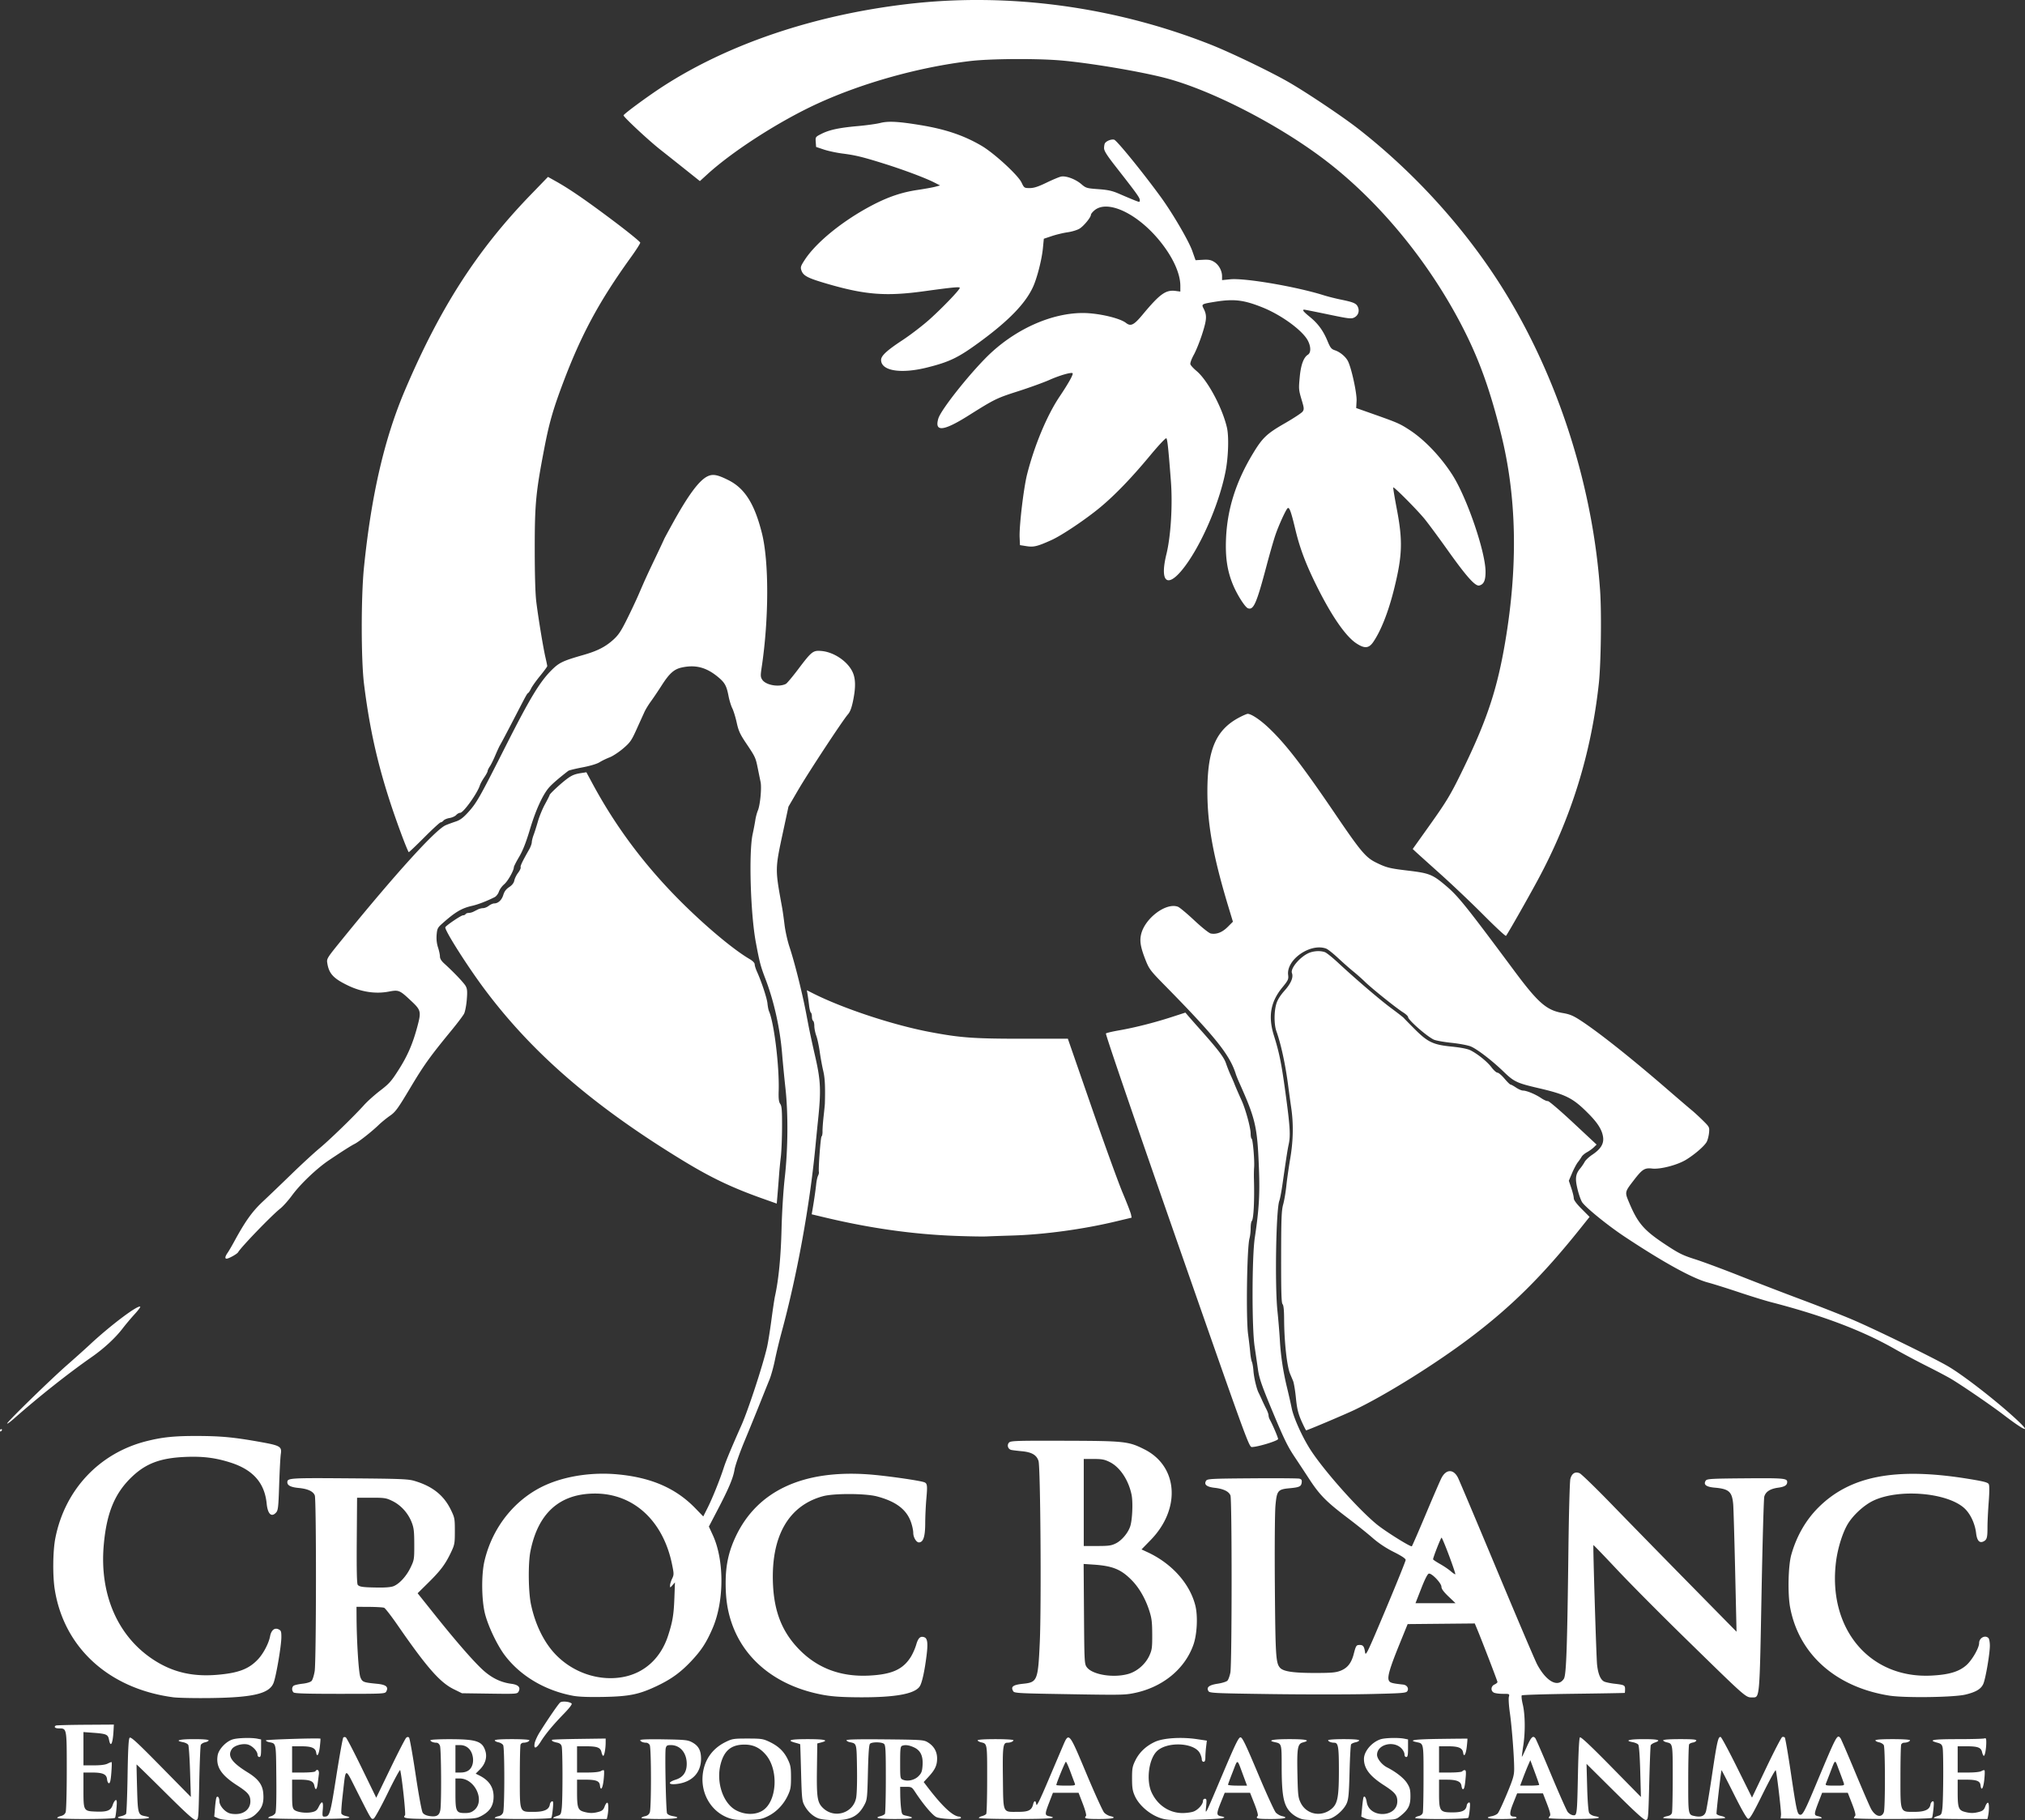 <?xml version="1.0" encoding="UTF-8" standalone="no"?>
<svg width="1698.469" height="1526.718" xmlns="http://www.w3.org/2000/svg">
  <rect width="100%" height="100%" fill="#333333" stroke="none"/>
  <path d="M138.4 1503.315c-13.05-12.96-23.782-23.45-23.85-23.312-.066.14.124 9.076.423 19.86.597 21.522.843 22.393 6.627 23.478 7.153 1.342 2.886 2.415-9.6 2.415-12.37 0-16.59-1.053-10.011-2.497 1.643-.361 3.33-1.185 3.75-1.83.418-.645.986-14.988 1.261-31.873.37-22.742.826-31.026 1.756-31.956 1.007-1.007 6.204 3.776 26.29 24.2l25.033 25.456-.65-21c-.357-11.55-1.037-21.735-1.512-22.633-.475-.899-2.45-1.932-4.39-2.296-7.38-1.384-3.24-2.57 8.973-2.57 7.87 0 12.5.379 12.5 1.024 0 .564-1.321 1.29-2.936 1.612-1.615.323-3.251 1.325-3.637 2.225-.385.901-.976 15.363-1.314 32.138-.61 30.386-.621 30.501-2.799 30.811-1.697.242-7.484-4.95-25.914-23.252zm44.704 21.889l-3.395-1.474.64-7.574c.352-4.165.899-7.992 1.215-8.503 1.02-1.652 2.436.141 2.436 3.085 0 3.476 3.851 8.3 7.996 10.017 1.77.733 4.997 1.037 7.738.728 6.123-.69 10.266-4.936 10.266-10.52 0-5.196-1.924-7.5-11.346-13.586-13.205-8.529-17.691-15.492-16.097-24.983.889-5.29 7.256-11.938 12.946-13.517 4.375-1.215 15.433-1.484 20.372-.496l3.125.625v7.375c0 5.889-.302 7.375-1.5 7.375-.825 0-1.5-.865-1.5-1.923 0-3.17-4.763-7.942-8.657-8.672-4.544-.853-10.84 1.039-12.807 3.847-4.062 5.8-.375 11.27 13.253 19.665 8.623 5.312 12.32 10.166 12.981 17.045.686 7.138-.45 11.605-3.975 15.618-5.23 5.958-9.308 7.426-20.505 7.381-6.343-.025-10.986-.558-13.186-1.513zm428.1-.29c-14.202-5.047-23.207-19.657-21.878-35.502 1.065-12.711 7.843-22.646 19.28-28.262 5.546-2.723 6.631-2.894 18.394-2.894 11.375 0 13 .234 18.046 2.601 7.669 3.597 12.39 8.04 15.635 14.717 2.418 4.973 2.765 6.867 2.78 15.182.016 8.205-.343 10.274-2.632 15.175-3.544 7.59-9.5 13.838-16.539 17.35-5.145 2.568-7.015 2.924-16.79 3.202-8.806.25-12.056-.062-16.295-1.568zm28.323-6.174c12.171-7.523 13.776-34.092 2.832-46.878-5.068-5.92-10.502-8.514-17.859-8.523-11.09-.013-17.139 4.946-20.094 16.474-3.896 15.197 2.112 32.956 13.087 38.684 7.373 3.848 16.046 3.943 22.034.243zm47.11 6.551c-4.739-1.69-9.125-5.736-11.96-11.035-1.95-3.645-2.196-6.085-2.764-27.5-.343-12.925-.688-23.595-.768-23.711-.08-.117-1.945-.696-4.145-1.289-7.594-2.045-4.251-3 10.5-3 14.237 0 18.208.983 11.25 2.784l-3.25.842-.29 21.437c-.324 24.038.32 28.14 5.143 32.756 9.432 9.027 24.947 4.412 27.673-8.23.658-3.051.972-13.055.786-24.98-.337-21.501-.151-20.825-6.062-22.068-1.513-.319-2.75-1.049-2.75-1.623 0-.71 10.317-.943 32.25-.73 30.422.294 32.448.429 35.747 2.366 5.225 3.07 8.003 7.805 8.003 13.644 0 5.786-1.715 9.453-7.207 15.411l-4.038 4.38 2.862 3.756c12.905 16.928 21.873 25.255 27.199 25.255.651 0 1.184.45 1.184 1 0 1.738-16.744 1.216-20.664-.645-3.266-1.55-10.87-10.562-17.806-21.105-2.654-4.035-3.042-4.25-7.663-4.25H755l.088 6.75c.048 3.713.385 9 .75 11.748.652 4.92.728 5.011 4.912 5.892 7.955 1.674 4.279 2.61-10.25 2.61-13.656 0-17.983-.909-11.76-2.47 1.507-.379 3.075-1.215 3.485-1.86.41-.643.751-13.827.76-29.297.013-24.224-.2-28.307-1.538-29.417-1.968-1.633-10.12-1.683-11.73-.073-.851.85-1.376 8.045-1.744 23.917-.494 21.226-.678 22.984-2.835 27.076-5.145 9.758-11.558 13.09-25.138 13.058-5.473-.013-11.137-.605-13.363-1.399zm83.702-35.413c2.529-2.528 3.097-3.998 3.454-8.94.578-7.99-1.68-12.772-7.217-15.287-4.243-1.927-7.302-2.321-9.994-1.288-1.334.512-1.582 2.713-1.582 14.032 0 12.973.076 13.458 2.25 14.381 3.976 1.689 9.79.401 13.09-2.898zm205.395 35.79c-9.633-2.27-20-10.609-23.865-19.198-1.928-4.283-2.349-6.91-2.358-14.714-.01-8.377.318-10.169 2.769-15.16 3.348-6.818 9.029-12.176 16.57-15.629 6.948-3.18 22.047-4.143 34.93-2.227l8.47 1.26-.617 5.128c-.338 2.82-.62 6.816-.624 8.878-.01 2.663-.444 3.75-1.509 3.75-.845 0-1.5-.894-1.5-2.05 0-1.127-.707-3.416-1.571-5.087-4.804-9.29-28.615-10.058-36.64-1.183-6.393 7.068-8.382 24.068-3.958 33.82 4.903 10.81 14.79 17.473 25.951 17.49 3.455.01 7.767-.61 9.582-1.369 3.772-1.576 7.636-6.006 7.636-8.756 0-1.057.706-1.865 1.63-1.865 1.395 0 1.542.894 1.025 6.25-.753 7.803-1.547 9.362 14.36-28.199 10.194-24.069 12.871-29.55 14.428-29.55 1.561 0 4.261 5.585 14.689 30.386 7.027 16.712 13.753 31.427 14.948 32.698 1.194 1.271 3.465 2.596 5.046 2.943 6.297 1.383 2.276 2.472-9.126 2.472-11.438 0-13.147-.392-11.098-2.55.543-.572-.55-4.626-2.75-10.197l-3.652-9.248h-21.275l-3.118 7.75c-3.928 9.765-3.94 11.133-.107 11.9 6.425 1.285 2.313 2.061-14.25 2.69-21.357.81-29.18.711-34.016-.428zm67.335-35.662c-5.783-15.556-4.656-15.095-9.13-3.734-2.162 5.491-3.933 10.322-3.935 10.734 0 .413 3.585.75 7.97.75h7.976zm48.695 35.754c-5.017-1.51-9.756-5.135-12.215-9.34-3.412-5.837-4.533-14.423-4.541-34.791-.01-19.117-.01-19.107-5.767-20.339-6.817-1.458-1.586-2.534 12.318-2.534 14.16 0 18.14.984 11.224 2.776-4.46 1.156-5.035 4.61-4.545 27.285.361 16.732.623 19.02 2.652 23.213 4.83 9.975 17.355 12.44 26.048 5.125 4.983-4.193 6.062-9.917 6.062-32.146 0-19.973-.558-23.253-3.953-23.253-2.582 0-5.047-1.03-5.047-2.107 0-.491 5.85-.893 13-.893 8.211 0 13 .378 13 1.025 0 .564-1.36 1.297-3.02 1.63-1.662.332-3.35 1.108-3.75 1.724-.402.617-.979 11.021-1.283 23.121-.456 18.135-.872 22.75-2.365 26.266-2.22 5.226-9.106 11.475-14.389 13.058-4.416 1.323-19.254 1.437-23.429.18zm53.369-.501l-3.368-1.505.72-7.749c.397-4.262.931-8.094 1.187-8.515.915-1.505 2.075.284 2.694 4.153 2.192 13.71 25.634 13.032 25.634-.741 0-5.143-2.027-7.563-11.405-13.613-11.812-7.62-16.633-14.031-16.568-22.033.051-6.275 6.515-13.899 13.872-16.362 3.68-1.232 14.936-1.52 19.976-.513l3.125.625v7.375c0 5.889-.302 7.375-1.5 7.375-.91 0-1.5-.93-1.5-2.363 0-1.3-1.175-3.54-2.612-4.976-6.763-6.763-20.388-3.097-20.388 5.485 0 3.234 4.04 8.314 8.37 10.525 7.574 3.869 14.113 9.022 16.774 13.218 2.404 3.79 2.856 5.556 2.856 11.159 0 7.575-1.787 11.081-8.34 16.36-3.719 2.995-4.188 3.1-15 3.346-8.23.188-12.044-.141-14.527-1.251zm209.42-22.087l-23.852-23.67.528 19.466c.314 11.553.99 20.327 1.662 21.584.67 1.253 2.558 2.385 4.621 2.772 8.32 1.561 2.046 2.432-17.512 2.432-11.55 0-21-.36-21-.8 0-.44.463-1.263 1.029-1.829.704-.704-.057-3.836-2.42-9.95l-3.45-8.92H1272.5l-3.319 8.314c-3.496 8.761-3.292 11.185.941 11.185 1.033 0 1.878.45 1.878 1 0 .611-4.667 1-12 1-11.6 0-15.571-1.107-8.637-2.408 1.85-.347 4.062-1.41 4.918-2.361.856-.952 4.293-8.313 7.637-16.357 5.268-12.669 6.083-15.48 6.09-21 .01-9.918-1.938-35.262-3.612-46.964-.833-5.825-1.214-11.788-.847-13.25.664-2.646.637-2.66-5.006-2.66-3.121 0-6.545-.466-7.609-1.035-2.802-1.5-2.476-5.397.566-6.783 1.375-.626 2.5-1.572 2.5-2.102 0-.863-13.513-35.963-17.457-45.345l-1.583-3.766-28.15.266-28.15.265-6.905 17c-8.16 20.089-10.325 27.567-8.803 30.41.99 1.851 2.604 2.3 11.946 3.327 3.185.35 4.968 3.166 3.49 5.513-.996 1.58-4.14 1.818-32.495 2.45-17.266.385-54.295.385-82.285 0-46.935-.645-50.978-.836-51.995-2.45-1.998-3.17.452-5.151 7.726-6.25 3.643-.55 7.299-1.683 8.124-2.517.825-.835 1.959-3.934 2.519-6.887 1.333-7.03 1.39-144.988.06-148.483-1.278-3.362-5.908-5.606-13.271-6.433-6.723-.755-9.152-2.767-7.157-5.93 1.013-1.607 4.15-1.773 38.494-2.028 20.566-.154 38.433-.025 39.705.284 1.801.44 2.244 1.142 2 3.178-.405 3.38-1.878 4.09-10.049 4.848-10.012.928-10.814 1.902-11.968 14.528-.542 5.921-.76 35.33-.507 67.94.456 58.41.83 64.264 4.351 68.155 2.792 3.085 11.04 4.324 28.86 4.335 14.127.01 17.805-.3 21.767-1.83 5.87-2.264 9.17-6.4 11.139-13.96 1.882-7.227 2.195-7.7 5.094-7.7 2.852 0 3.755 1.267 4.465 6.27.488 3.44 2.004.277 17.285-36.062 9.212-21.908 16.75-40.588 16.75-41.511 0-1.125-3.3-3.335-10.01-6.702-6.543-3.283-12.69-7.37-17.75-11.803-4.257-3.73-13.59-11.21-20.74-16.622-17.941-13.582-23.569-19.263-32.261-32.57-4.132-6.325-9.772-14.875-12.533-19-5.516-8.24-8.703-14.73-17.187-35-10.12-24.18-12.306-30.386-13.385-38a3603.83 3603.83 0 00-2.849-19.5c-2.334-15.69-2.226-75.089.166-91 3.54-23.541 4.314-36.42 3.488-58-1.35-35.287-2.739-41.374-16.429-72-1.229-2.75-2.563-6.047-2.964-7.326-5.094-16.247-17.18-31.31-60.242-75.08-11.079-11.262-12.485-13.108-15.229-20-4.32-10.85-5.296-16.127-4.042-21.844 2.988-13.62 21.005-27.243 30.992-23.434 1.388.53 7.566 5.684 13.728 11.453 6.412 6.003 12.316 10.702 13.805 10.987 4.797.917 9.616-.957 14.17-5.51l4.387-4.388-3.568-11.772c-12.933-42.668-17.87-69.658-17.85-97.586.024-35.102 7.203-51.69 26.84-62.02 3.116-1.639 6.253-2.98 6.97-2.98 2.951 0 10.37 4.92 17.338 11.5 14.41 13.605 28.164 31.403 56.437 73.029 21.015 30.94 25.233 35.946 33.87 40.198 8.633 4.25 11.3 4.927 26.517 6.738 18.38 2.187 20.941 3.22 32.563 13.14 9.993 8.53 16.48 16.623 56.731 70.777 20.182 27.153 27.195 33.266 40.802 35.573 5.884.998 8.735 2.19 15 6.273 15.122 9.855 42.258 31.383 72.13 57.224 9.568 8.276 19.018 16.369 21 17.983 1.983 1.614 6.172 5.467 9.309 8.562 5.586 5.51 5.695 5.724 5.262 10.341-.243 2.594-1.111 6.009-1.928 7.59-1.778 3.437-10.006 10.588-17.335 15.065-7.326 4.476-21.648 8.205-28.467 7.413-6.263-.728-8.27.54-15.29 9.665-7.816 10.157-7.78 9.98-3.95 19.06 7.237 17.16 12.316 23.041 30.027 34.776 11.514 7.629 14.765 9.252 25.102 12.533 6.531 2.073 23.575 8.403 37.875 14.067s37.557 14.614 51.683 19.888c14.126 5.274 33.075 12.72 42.11 16.547 18.793 7.96 69.401 32.662 80.99 39.532 13.949 8.269 43.657 31.567 58.995 46.265 10.576 10.135 4.335 7.325-12.778-5.753-10.116-7.731-33.374-23.687-43.49-29.835-3.03-1.842-12.26-6.735-20.51-10.874-8.25-4.138-20.486-10.651-27.192-14.473-27.272-15.543-60.542-28.145-103.808-39.322-4.95-1.279-17.1-5.032-27-8.341-9.9-3.31-21.573-6.97-25.94-8.134-12.976-3.462-37.038-16.692-69.707-38.329-13.74-9.1-31.605-23.497-35.628-28.712-1.046-1.356-2.83-6.207-3.965-10.78-2.312-9.317-1.86-13.11 2.133-17.905 1.274-1.53 2.944-3.981 3.712-5.448.767-1.468 3.633-4.168 6.368-6 7.156-4.795 9.859-9.171 9.111-14.752-.793-5.92-4.319-11.663-11.855-19.311-13.259-13.456-18.933-16.385-42.229-21.801-18.134-4.216-20.628-5.382-29.177-13.643-9.698-9.37-22.033-18.882-27.608-21.289-2.337-1.008-9.561-2.38-16.215-3.08-6.6-.693-13.35-1.923-15-2.733-6.164-3.026-21.5-16.525-21.5-18.924 0-.701-1.913-2.475-4.25-3.941-5.627-3.53-26.488-20.273-31.935-25.631-2.373-2.334-6.79-6.248-9.815-8.698-3.025-2.45-8.784-7.528-12.799-11.285-4.014-3.757-8.43-7.262-9.815-7.788-13.1-4.98-33.543 9.075-31.985 21.993.445 3.694.042 4.564-4.914 10.61-9.842 12.007-12 24.29-7.051 40.139 4.875 15.615 6.564 24.273 10.497 53.801 3.035 22.782 3.452 30.331 2.05 37.053-1.177 5.633-1.72 9.114-5.396 34.56-.843 5.837-1.996 11.832-2.562 13.322-2.756 7.247-3.852 70.717-1.596 92.358.786 7.539 1.707 18.657 2.047 24.707.735 13.064 2.748 26.3 6.085 40 1.34 5.5 3.071 13.15 3.849 17 1.691 8.379 9.419 25.268 16.35 35.733 11.79 17.806 39.463 48.84 54.838 61.5 7.142 5.882 28.703 19.368 29.564 18.493.392-.4 5.645-12.467 11.673-26.817 6.03-14.35 11.926-27.98 13.104-30.29 3.921-7.686 10.11-7.868 13.91-.409 1.061 2.085 15.744 36.865 32.628 77.29 16.884 40.425 32.06 76.067 33.726 79.204 7.712 14.534 17.455 19.827 22.453 12.199 2.052-3.132 2.828-25.084 3.835-108.403.369-30.525 1.1-57.18 1.624-59.233 1.181-4.628 3.99-6.38 7.738-4.828 1.47.609 13.679 12.459 27.132 26.334 13.453 13.875 42.473 43.545 64.488 65.933l40.027 40.706-1.16-50.706c-.64-27.888-1.38-53.18-1.645-56.206-.926-10.546-3.527-12.886-15.487-13.932-7.185-.628-9.668-2.53-7.594-5.818 1.008-1.598 3.897-1.773 33.375-2.014 32.206-.263 35.038-.01 34.996 3.137-.036 2.664-2.155 3.985-7.568 4.72-6.69.907-10.463 3.329-11.646 7.475-.46 1.613-1.505 38.707-2.322 82.432-1.64 87.717-1.49 86-7.499 86-5.933 0-3.97 1.725-56.83-49.925-20.56-20.088-46.164-45.882-56.897-57.32-10.734-11.437-19.632-20.674-19.773-20.525-.448.471 2.409 94.005 3.06 100.165.865 8.193 3.05 13.197 6.312 14.453 1.473.567 5.153 1.316 8.178 1.664 8.396.966 9 1.272 9 4.556 0 1.612-.113 3.028-.25 3.145-.138.117-19.45.455-42.918.75-23.467.296-43.024.894-43.46 1.33-.436.437-.073 3.812.807 7.5 2.037 8.546 2.221 23.176.437 34.707-.767 4.95-1.282 9.124-1.146 9.276.137.152 1.958-3.56 4.047-8.25 3.707-8.32 5.203-9.824 7.235-7.276.548.688 6.45 14.3 13.118 30.25 6.666 15.95 12.955 30.125 13.974 31.5 1.02 1.375 3.021 2.64 4.448 2.811 3.442.413 3.472.158 4.207-35.31.374-18.084.994-29.376 1.646-30 .712-.682 9.032 7.127 26.102 24.5l25.056 25.5-.573-21.303c-.359-13.36-.988-21.804-1.687-22.646-.613-.738-2.673-1.635-4.579-1.993-7.322-1.373-3.136-2.559 9.036-2.559 12.429 0 15.245.848 9.487 2.855-1.657.578-3.22 1.634-3.475 2.348-.253.713-.81 15.022-1.236 31.797-.755 29.684-.83 30.508-2.824 30.793-1.518.217-8.224-5.835-25.9-23.377zm-63.553-6.066c0-.358-1.673-5.16-3.718-10.673l-3.718-10.024-1.87 4.29c-1.03 2.36-2.953 7.163-4.274 10.674l-2.403 6.383h7.992c4.395 0 7.991-.292 7.991-.65zm-76.074-158.002c-4.121-3.931-5.926-6.407-5.926-8.132 0-3.036-8.12-11.539-10.553-11.049-1.077.218-3.31 4.587-6.432 12.583l-4.782 12.25H1220.851zm.491-34.22c-3.113-8.32-5.955-15.128-6.316-15.128-.604 0-7.132 16.667-7.11 18.155.01.36 2.596 2.108 5.759 3.885 3.162 1.777 7.26 4.548 9.105 6.157 1.845 1.61 3.55 2.731 3.788 2.493.239-.238-2.113-7.241-5.226-15.562zM48 1524.836c0-.507 1.377-1.223 3.06-1.593 1.978-.434 3.392-1.546 4-3.145.517-1.36.94-17.036.94-34.836 0-35.953.083-35.506-6.572-35.506-3.19 0-4.51-1.213-2.602-2.392.454-.28 11.591-.578 24.75-.66l23.924-.15-.294 5.351c-.593 10.782-2.456 14.364-3.786 7.279-.814-4.343-2.163-4.932-13.17-5.751l-8.25-.614V1480.757l8.75-.01c5.852 0 9.71-.508 11.649-1.519 1.594-.831 3.064-1.346 3.267-1.143.203.203.07 4.26-.296 9.018-.465 6.049-1.053 8.65-1.954 8.65-.721 0-1.427-1.423-1.603-3.228-.42-4.334-3.487-5.74-12.563-5.758l-7.25-.011v14.309c0 18.056 0 18.06 10.661 18.467 9.32.356 12.375-.905 13.956-5.758.614-1.886 1.697-3.623 2.406-3.86 1.009-.335 1.16 1.127.691 6.708-.329 3.926-.876 7.586-1.215 8.136-.797 1.29-48.499 1.366-48.499.078zm177 .027c0-.49 1.112-1.17 2.471-1.51 1.36-.342 2.941-1.5 3.516-2.573.673-1.258.95-11.788.779-29.63-.289-30.043.01-28.587-6.016-29.854-1.513-.318-2.75-.996-2.75-1.506 0-.687 44.028-2.071 45.762-1.439.145.053-.08 3.104-.5 6.78-.75 6.575-2.456 9.28-3.08 4.883-.547-3.846-3.878-5.258-12.405-5.258H245v22h9.44c5.216 0 9.719-.448 10.06-1 1.477-2.39 3.369-.956 2.968 2.25l-.999 8c-.673 5.405-1.933 6.18-2.822 1.733-.76-3.797-3.667-4.983-12.212-4.983H245v11.845c0 10.017.27 12.086 1.75 13.41 2.292 2.052 9.716 3.072 14.75 2.027 3.263-.677 4.337-1.516 5.832-4.556 2.75-5.593 4.037-4.733 3.402 2.274-.473 5.21-.32 6 1.17 6 4.644 0 5.052-1.361 10.193-34.014 2.722-17.288 5.35-31.833 5.84-32.322.488-.49 1.446-.546 2.126-.125.681.42 6.699 11.982 13.373 25.69l12.135 24.927 11.894-24.605c6.542-13.532 12.507-25.113 13.257-25.736.918-.761 1.693-.8 2.373-.12.555.555 3.027 14.454 5.492 30.886 2.567 17.111 5.1 30.819 5.929 32.083.97 1.48 2.898 2.425 5.85 2.868 5.832.874 8.204-.51 8.986-5.244 1.011-6.12.738-50.92-.327-53.723-.585-1.539-1.753-2.565-2.918-2.565-2.635 0-5.107-1.02-5.107-2.107 0-.491 7.538-.874 16.75-.85 22.044.059 26.903 1.73 29.417 10.12 1.548 5.168-.18 10.783-4.715 15.318l-3.462 3.462 3.255 1.643c7.914 3.993 11.757 9.753 11.751 17.614-.01 7.977-3.393 12.937-11.496 16.833-3.662 1.76-6.469 1.925-33.191 1.945-28.537.02-32.313-.374-29.589-3.099.78-.78-2.5-31.44-4.051-37.88-.199-.824-4.916 7.847-10.483 19.27-5.567 11.423-10.867 21.055-11.778 21.404-2.056.79-1.724 1.328-13.518-21.981-11.012-21.763-9.651-21.989-12.444 2.064-.91 7.84-1.414 14.886-1.118 15.655.295.77 1.917 1.703 3.604 2.074 8.324 1.828.418 2.464-30.932 2.487-19.223.014-34-.362-34-.865zm172.838-6.625c9.22-7.757.53-26.482-12.288-26.482H382v12.671c0 15.107.605 16.33 8.078 16.33 3.636 0 5.479-.599 7.76-2.518zm-4.51-33.526c3.2-2.517 4.332-7.811 2.777-13-1.503-5.016-5.286-7.956-10.24-7.956H382v23h4.365c2.882 0 5.248-.694 6.963-2.043zm21.672 40.17c0-.482 1.357-1.147 3.017-1.48 2.016-.402 3.342-1.46 4-3.19 1.28-3.37 1.298-53.999.019-56.39-.531-.99-2.331-2.075-4-2.409-1.67-.334-3.036-1.068-3.036-1.632 0-.653 5.264-1.025 14.5-1.025 7.975 0 14.5.402 14.5.893 0 1.066-2.458 2.107-4.975 2.107-.996 0-2.084.712-2.418 1.582-.334.87-.607 13.02-.607 27 0 30.692-.514 29.418 11.865 29.418 8.595 0 12.686-1.902 13.318-6.191.174-1.184.95-2.361 1.724-2.616 1.156-.381 1.296.73.784 6.212-.343 3.672-.89 7.108-1.216 7.636-.75 1.214-47.475 1.297-47.475.084zm49 .081c0-.436 1.463-1.224 3.25-1.75 3.033-.893 3.294-1.325 3.901-6.457.866-7.315.836-48.832-.038-51.966-.489-1.754-1.63-2.66-3.951-3.134-3.338-.683-4.842-1.553-4.051-2.344.244-.244 10.445-.582 22.668-.75l22.223-.306-.012 3.5c-.017 5.048-1.122 11-2.041 11-.435 0-1.093-1.377-1.462-3.06-.862-3.924-3.546-4.94-13.052-4.94H484v22h9.014c5.326 0 9.807-.495 10.954-1.212 1.068-.666 2.21-.943 2.538-.615.329.329.237 3.912-.204 7.962-.8 7.356-2.516 9.86-3.123 4.563-.414-3.608-3.255-4.698-12.244-4.698H484v10.435c0 12.983.739 15.121 5.702 16.5 4.768 1.323 7.804 1.33 12.495.027 2.915-.81 3.963-1.763 4.956-4.509.693-1.915 1.729-3.317 2.303-3.116 1.009.354 1.008 6.8 0 11.413l-.492 2.25h-22.481c-12.365 0-22.481-.357-22.481-.793zm74-.082c0-.481 1.357-1.146 3.016-1.478 2.017-.403 3.343-1.461 4-3.19 1.341-3.527 1.295-54.007-.052-56.523-.569-1.063-1.882-1.934-2.918-1.934-2.645 0-5.046-1.038-5.046-2.182 0-.602 7.46-.845 19.75-.643 17.962.296 20.112.52 23.75 2.48 5.374 2.895 7.5 6.804 7.5 13.79 0 11.804-7.58 19.665-20.414 21.174-7.227.85-7.759-1.427-.846-3.619 6.21-1.97 9.26-6.331 9.26-13.247 0-9.248-5.512-15.753-13.35-15.753-3.073 0-3.711.396-4.277 2.647-.817 3.256.182 52.204 1.112 54.528.389.97 2.322 1.955 4.593 2.338 8.254 1.395 3.387 2.487-11.078 2.487-8.25 0-15-.394-15-.875zm283-.017c0-.49 1.233-1.2 2.74-1.58 1.507-.377 3.075-1.214 3.485-1.858.41-.643.751-13.828.76-29.298.016-30.144.13-29.472-5.235-30.753-1.513-.362-2.75-1.099-2.75-1.638 0-.598 5.86-.981 15-.981 8.25 0 15 .402 15 .893 0 1.077-2.465 2.107-5.047 2.107-3.698 0-4.09 3.083-3.765 29.632.369 30.192-.435 28.368 12.503 28.368 9.065 0 11.585-1.266 12.892-6.475.837-3.335 2.205-3.217 2.6.225.236 2.044 2.717-2.897 9.667-19.25 5.142-12.1 10.79-25.375 12.552-29.5 5.187-12.15 5.049-12.311 19.832 22.935 7.02 16.739 13.722 31.453 14.891 32.698 1.17 1.245 3.42 2.547 5 2.894 6.298 1.383 2.277 2.473-9.125 2.473-11.434 0-13.126-.388-11.118-2.55.52-.56-.576-4.746-2.673-10.2l-3.556-9.25h-21.508l-3.072 7.967c-3.834 9.942-3.84 10.93-.073 11.683 8.314 1.663.126 2.35-28 2.35-17.487 0-31-.389-31-.892zm80.51-28.858c-.387-.963-2.07-5.463-3.74-10-1.67-4.538-3.367-8.25-3.771-8.25-.62 0-7.999 17.978-7.999 19.489 0 .28 3.648.51 8.107.51 7.322 0 8.039-.169 7.403-1.75zm285.49 28.83c0-.507 1.304-1.207 2.898-1.558 1.824-.4 3.116-1.449 3.487-2.829.323-1.206.594-14.4.601-29.32.015-29.417.178-28.572-5.736-29.837-7.64-1.634-1.827-2.448 19.5-2.733 12.512-.166 22.868-.26 23.012-.207.145.053-.08 3.104-.5 6.78-.75 6.575-2.456 9.28-3.08 4.883-.547-3.846-3.878-5.259-12.405-5.259H1207v22h9.441c5.215 0 9.718-.447 10.059-1 .34-.55 1.234-1 1.987-1 1.056 0 1.257 1.312.878 5.75-.66 7.738-1.228 10.25-2.318 10.25-.503 0-1.057-1.227-1.23-2.727-.434-3.732-3.894-5.24-12.067-5.258l-6.75-.015v11.389c0 15.095.677 16.055 11.315 16.055 8.103 0 11.257-1.519 11.88-5.72.167-1.137.935-2.275 1.706-2.53 1.137-.374 1.297.683.851 5.604-.303 3.336-.847 6.547-1.21 7.134-.835 1.35-44.542 1.496-44.542.147zm208 .032c0-.49 1.525-1.175 3.39-1.525 2.36-.443 3.57-1.312 3.986-2.861.328-1.224.603-14.433.61-29.353.015-29.068.12-28.474-5.236-29.754-1.513-.361-2.75-1.098-2.75-1.638 0-.595 5.543-.98 14.083-.98 10.82 0 13.988.289 13.672 1.25-.226.687-1.501 1.407-2.833 1.6-1.332.193-2.753.868-3.157 1.5-.404.632-.741 13.807-.75 29.277-.017 30.609-.17 29.792 5.793 30.984 5.048 1.01 7.912-.212 9.053-3.861.559-1.788 2.862-15.626 5.118-30.75 4.225-28.334 5.169-32.448 7.285-31.751.68.224 6.86 11.743 13.736 25.597l12.5 25.191 12-25.138c6.6-13.826 12.593-25.37 13.317-25.652.725-.282 1.696-.116 2.159.37.463.485 2.71 13.482 4.995 28.882 4.624 31.17 5.432 35.057 7.446 35.83 2.384.915 4.057-2.151 13.542-24.83 17.722-42.373 17.977-42.855 20.761-39.25.531.688 6.022 13.4 12.203 28.25 6.18 14.85 12.215 28.788 13.411 30.973 3.574 6.529 8.811 7.906 10.743 2.826 1.235-3.249 1.198-53.917-.041-56.232-.531-.991-2.331-2.076-4-2.41-1.67-.333-3.036-1.068-3.036-1.632 0-.653 5.264-1.025 14.5-1.025 7.975 0 14.5.402 14.5.893 0 1.066-2.458 2.107-4.975 2.107-.996 0-2.084.712-2.418 1.582-.334.87-.607 13.02-.607 27 0 30.692-.514 29.418 11.865 29.418 8.596 0 12.686-1.901 13.318-6.191.174-1.184.95-2.36 1.724-2.616 1.156-.381 1.296.73.784 6.212-.343 3.672-.89 7.109-1.216 7.636-.723 1.17-65.475 1.327-65.475.16 0-.44.451-1.252 1.003-1.803.67-.67-.188-4.053-2.586-10.2l-3.589-9.198h-21.512l-2.61 6.75c-4.386 11.338-4.437 12.154-.815 12.879 1.71.342 3.109 1.026 3.109 1.52 0 .507-7.511.78-17.25.625l-17.25-.274.317-2.937c.3-2.783-3.425-34.51-4.396-37.441-.251-.759-5.174 8.162-10.94 19.823-8.26 16.703-10.854 21.133-12.232 20.878-1.155-.213-5.23-7.274-11.999-20.792-5.637-11.258-10.29-20.258-10.34-20-.932 4.835-4.456 35.792-4.17 36.621.22.633 1.942 1.441 3.83 1.795 1.886.354 3.43 1.074 3.43 1.599 0 .581-10.156.954-26 .954-14.496 0-26-.393-26-.888zm151.429-29.362c-.389-1.237-2.173-6.075-3.966-10.75-3.695-9.636-2.721-10.065-7.948 3.5-1.271 3.3-2.63 6.788-3.02 7.75-.64 1.582.077 1.75 7.465 1.75 8.02 0 8.161-.043 7.469-2.25zm75.57 29.457c0-.436 1.463-1.224 3.25-1.75 3.033-.893 3.295-1.325 3.902-6.457.853-7.206 1.028-46.853.225-50.87-.517-2.585-1.289-3.298-4.5-4.163-8.152-2.195-3.719-2.967 17.042-2.967 11.505 0 21.63-.273 22.5-.607 1.275-.49 1.58.142 1.57 3.25-.014 5.354-1.093 11.357-2.04 11.357-.434 0-1.092-1.377-1.461-3.06-.862-3.924-3.546-4.94-13.052-4.94H1642v22h9.014c5.326 0 9.807-.496 10.954-1.212 1.068-.667 2.21-.943 2.538-.615.329.328.237 3.911-.204 7.962-.801 7.355-2.516 9.86-3.123 4.563-.414-3.608-3.255-4.698-12.244-4.698H1642v10.435c0 12.983.739 15.121 5.702 16.5 4.767 1.323 7.804 1.33 12.495.027 2.915-.81 3.963-1.763 4.956-4.509.693-1.915 1.729-3.317 2.303-3.116 1.009.354 1.008 6.8 0 11.413l-.492 2.25h-22.481c-12.367 0-22.483-.357-22.483-.793zm-1173.551-62.78c.368-1.965 2.276-6.127 4.239-9.25 7.142-11.362 15.636-23.706 17.158-24.934 1.64-1.325 7.846-.75 9.618.892.596.551-1.907 3.844-6.56 8.628-9.007 9.262-15.453 17.043-19.454 23.485-3.618 5.826-5.977 6.382-5.001 1.18zm-303.244-38.541c-53.792-7.182-91.507-41.52-99.274-90.386-1.839-11.57-1.62-32.214.454-42.872 7.931-40.758 36.912-71.63 76.591-81.59 13.338-3.347 23.137-4.355 42.025-4.323 20.262.034 31.034 1.045 53 4.973 17.143 3.066 18.499 3.864 17.52 10.31-.376 2.476-.992 14.027-1.37 25.667-.609 18.757-.902 21.403-2.573 23.25-3.896 4.305-7.04 1.304-7.916-7.554-1.705-17.241-11.408-28.275-30.161-34.296-12.769-4.1-23.414-5.423-38.347-4.769-20.447.897-32.524 5.373-44.192 16.38-14.667 13.836-21.568 30.45-23.948 57.654-3.676 42.016 12.283 77.754 43.376 97.134 15.428 9.616 31.68 13.262 51.66 11.59 18.094-1.515 26.842-4.872 34.588-13.275 4.408-4.783 8.794-13.208 9.871-18.963.96-5.127 3.717-7.49 6.996-5.996 2.216 1.01 2.496 1.747 2.496 6.58 0 7.18-4.43 33.136-6.568 38.478-3.577 8.94-16.947 12.166-52.432 12.649-13.475.183-27.783-.105-31.796-.641zm335.138-1.313c-23.35-4.407-43.902-16.635-56.936-33.874-6.276-8.3-13.901-24.261-16.577-34.699-2.948-11.498-3.18-32.873-.48-44.391 6.888-29.385 26.902-53.617 53.394-64.646 16.773-6.982 37.83-9.908 58.042-8.063 28.32 2.584 49.05 11.587 65.356 28.386l6.726 6.928 3.557-7.063c4.065-8.072 10.242-23.383 13.575-33.65 1.97-6.066 5.923-15.572 14.974-36 5.713-12.897 17.988-50.412 21.432-65.5.815-3.576 2.437-13.7 3.603-22.5 1.165-8.8 2.52-17.813 3.01-20.028 3.048-13.782 4.916-32.822 5.493-55.973.36-14.504 1.502-32.766 2.719-43.5 2.707-23.88 2.929-53.522.562-75-.94-8.525-2.2-21.527-2.8-28.893-1.738-21.298-6.77-43.94-13.916-62.607-4.13-10.79-5.016-14.163-8.144-31-4.455-23.983-5.962-75.176-2.665-90.5.888-4.125 1.916-9.525 2.285-12 .37-2.475 1.334-6.075 2.143-8 1.887-4.49 3.258-18.933 2.257-23.77-.425-2.052-1.491-7.276-2.37-11.61-1.828-9.013-2.021-9.425-9.977-21.267-4.89-7.28-6.2-10.174-7.69-16.984-.986-4.515-2.655-9.933-3.707-12.04-1.053-2.106-2.474-6.748-3.158-10.316-1.576-8.217-3.024-10.979-7.986-15.226-10.117-8.66-19.282-11.22-31.094-8.687-6.598 1.415-10.477 4.866-17.079 15.194-2.885 4.513-6.893 10.456-8.908 13.206-2.014 2.75-4.485 6.8-5.49 9a5230.66 5230.66 0 00-6.575 14.5c-4.28 9.471-5.388 11.05-11.316 16.108-3.614 3.085-8.716 6.421-11.337 7.414-2.62.993-6.398 2.828-8.394 4.078-2.183 1.367-7.904 3.083-14.362 4.307-5.904 1.119-11.246 2.43-11.871 2.913-7.918 6.115-13.7 11.128-16.24 14.077-5.301 6.16-11.117 18.965-15.942 35.103-3.25 10.87-5.951 17.731-9.045 22.969-2.426 4.107-4.411 8-4.411 8.65 0 2.81-5.09 11.811-8.101 14.325-1.805 1.507-3.797 4.273-4.425 6.148-.63 1.874-2.23 3.961-3.559 4.637-6.473 3.294-13.943 6.177-18.915 7.3-8.875 2.005-14.243 5.202-25.288 15.06-3.61 3.223-4.069 4.165-4.488 9.229-.304 3.666.1 7.375 1.154 10.599.892 2.727 1.622 6.15 1.622 7.607 0 1.757 1.178 3.712 3.5 5.812 7.948 7.183 16.665 16.348 18.138 19.068 1.266 2.338 1.434 4.582.86 11.5-.392 4.728-1.405 9.946-2.25 11.596-.847 1.65-5.418 7.725-10.16 13.5-18.538 22.578-23.371 29.308-34.871 48.556-10.614 17.766-12.49 20.342-17.173 23.59-2.892 2.006-7.122 5.45-9.4 7.654-5.74 5.55-16.54 14.072-20.144 15.895-3.211 1.625-9.476 5.606-21.5 13.66-10.214 6.842-24.065 20.014-30.997 29.477-3.154 4.307-7.685 9.369-10.07 11.25-7.128 5.623-32.718 32.155-35.237 36.535-.843 1.466-7.87 5.383-9.656 5.383-1.568 0-1.255-1.883.806-4.845 1.016-1.46 3.47-5.642 5.456-9.292 9.444-17.368 15.222-25.447 24.198-33.84 4.95-4.628 15.75-14.97 24-22.984 8.25-8.013 18.825-17.754 23.5-21.647 8.826-7.35 28.893-26.836 37.477-36.392 2.717-3.025 8.784-8.448 13.482-12.05 7.568-5.804 9.366-7.855 15.783-18 7.196-11.377 11.474-21.328 15.293-35.58 3.366-12.561 3.065-13.834-5.067-21.466-9.903-9.295-10.434-9.514-19.088-7.881-10.867 2.05-22.656.291-33.796-5.043-12.285-5.883-16.09-9.917-17.529-18.582-.68-4.097-.663-4.123 13.053-21 44.54-54.8 77.839-91.463 86.288-95.003 1.982-.83 5.754-2.215 8.383-3.077 3.577-1.173 6.176-3.107 10.339-7.692 7.2-7.932 9.492-11.977 31.785-56.093 19.854-39.29 28.29-53.264 38.056-63.029 6.483-6.483 9.442-7.904 26.86-12.896 11.654-3.34 18.217-6.66 24.836-12.559 4.474-3.987 6.566-7.087 11.613-17.206 3.385-6.789 7.806-16.168 9.823-20.843 5.59-12.956 6.899-15.825 14.43-31.614 3.838-8.048 6.979-14.752 6.979-14.899 0-.147 3.193-6.054 7.096-13.127 13.031-23.615 22.051-35.864 29.034-39.426 4.601-2.347 8.481-1.673 17.987 3.125 13.614 6.872 21.767 19.841 27.94 44.441 5.994 23.887 5.893 71.957-.237 112.67-1.014 6.736-.952 7.98.51 10.21 2.985 4.557 13.954 6.488 19.83 3.492.914-.466 5.578-6.035 10.365-12.376 11.318-14.994 12.414-15.847 19.538-15.214 10.167.904 21.41 8.367 25.776 17.11 2.843 5.693 3.044 13.05.672 24.608-1.248 6.084-2.493 9.354-4.378 11.505-4.379 4.996-33.354 49.062-41.853 63.652l-7.956 13.657-4.156 19.343c-7.244 33.719-7.215 32.105-1.18 65.343.5 2.75 1.421 9.275 2.05 14.5.627 5.225 2.49 13.55 4.139 18.5 4.199 12.606 10.587 37.979 13.847 55l1.917 10c1.228 6.396 3.34 16.213 5.596 26 4.898 21.253 5.25 29.176 2.466 55.5-.494 4.675-1.41 13.9-2.035 20.5-4.7 49.634-15.35 108.155-28.481 156.5-1.868 6.875-4.356 17.225-5.53 23-1.173 5.775-3.24 13.2-4.593 16.5-1.353 3.3-4.97 12.3-8.04 20-3.07 7.7-8.881 21.941-12.914 31.647-4.033 9.705-7.77 20.361-8.305 23.68-1.153 7.163-4.818 15.86-14.438 34.269l-7.105 13.596 3.297 7.152c9.718 21.086 9.634 55.456-.192 78.184-5.154 11.922-9.29 18.314-17.588 27.183-9.089 9.714-16.978 15.447-29.271 21.27-14.858 7.039-23.066 8.706-44.808 9.104-12.671.232-20.755-.087-25.658-1.012zm42.2-15.665c18.057-3.338 31.722-15.88 37.824-34.716 3.794-11.71 4.762-17.52 5.282-31.692l.477-13-2.062 2.36c-1.997 2.287-2.063 2.296-2.063.285 0-1.142.77-3.694 1.713-5.67 1.622-3.4 1.618-4.055-.066-12.238-7.515-36.506-32.357-59.278-64.607-59.222-29.585.05-47.802 16.363-54.149 48.485-2.008 10.166-1.754 33.903.476 44.484 3.571 16.94 10.927 31.909 20.648 42.02 14.761 15.353 36.467 22.612 56.527 18.904zm168.887 15.155c-38.826-6.838-66.952-28.788-77.816-60.73-3.533-10.389-5.008-20.442-4.962-33.833.05-14.518 2.504-25.768 8.34-38.22 17.998-38.408 56.268-56.353 111.612-52.335 13.844 1.004 42.723 5.092 46.663 6.604 2.49.956 2.715 2.729 1.728 13.678-.51 5.65-.942 14.915-.96 20.589-.037 11.34-1.59 16.093-5.284 16.169-2.171.044-4.75-4.27-4.75-7.947 0-2.18-.959-6.525-2.13-9.657-3.846-10.28-12.76-16.873-28.37-20.986-9.69-2.553-36.165-2.632-45.293-.135-28.828 7.885-43.486 33.518-41.882 73.24.933 23.134 7.41 39.864 21.005 54.265 15.592 16.516 35.48 24.16 59.665 22.932 18.946-.962 28.22-5.077 34.821-15.45 1.662-2.61 3.758-7.312 4.66-10.447 1.665-5.797 3.549-7.495 6.892-6.212 2.589.993 3.064 5.12 1.772 15.399-1.652 13.155-3.797 22.841-5.702 25.747-4.134 6.31-20.35 9.29-49.938 9.178-14.405-.055-22.818-.572-30.071-1.85zm893.07.408c-44.808-7.196-75.667-34.69-83.028-73.974-2.117-11.3-1.613-34.874.941-43.997 4.346-15.52 12.017-28.98 22.552-39.568 26.593-26.727 64.834-34.135 125.564-24.323 13.251 2.14 16.748 3.038 17.528 4.497.636 1.187.622 6.455-.038 15.108-.557 7.307-1.014 16.737-1.016 20.954 0 8.71-.465 10.474-3.12 11.895-3.495 1.87-5.664-.431-6.415-6.81-.978-8.307-4.975-16.65-10.166-21.22-14.674-12.916-54.496-16.15-75.847-6.158-7.487 3.503-16.29 11.359-21.108 18.837-4.591 7.124-8.945 20.795-10.41 32.69-6.914 56.087 28.245 97.934 80.06 95.292 14.707-.75 23.07-3.239 29.294-8.718 4.76-4.19 10.71-14.503 10.71-18.564 0-4.301 5.007-7.005 7.8-4.212.66.66 1.2 3.54 1.2 6.4 0 6.647-3.513 27.3-5.42 31.864-1.846 4.417-6.122 7.02-15.042 9.16-9.837 2.36-51.214 2.907-64.038.847zm-703.787-1.442c-24.99-.444-29.94-.77-30.734-2.029-2.5-3.958-.463-5.55 8.258-6.456 11.853-1.231 12.45-2.74 13.899-35.044 1.377-30.731.56-146.582-1.07-151.802-1.568-5.02-5.652-7.412-13.977-8.187-3.624-.337-7.57-.816-8.771-1.064-2.902-.6-4.004-4.188-1.926-6.267 1.42-1.42 6.619-1.581 46.853-1.459 50.288.154 53.288.48 66.733 7.268 28.158 14.214 30.598 49.862 5.2 75.952l-7.72 7.931 4.994 2.314c20.39 9.448 35.504 26.313 40.156 44.808 2.194 8.724 1.45 24.072-1.588 32.729-7.298 20.795-26.397 36.193-50.647 40.833-7.823 1.497-10.894 1.518-69.66.473zm65.528-16.676c7.515-2.109 14.569-8.255 17.87-15.573 2.118-4.693 2.375-6.668 2.313-17.78-.06-10.708-.448-13.646-2.71-20.5-3.13-9.479-8.24-18.348-14.024-24.34-9.17-9.5-16.23-12.443-32.49-13.543l-8.3-.562.3 41.9c.292 40.59.366 41.99 2.376 44.723 4.636 6.304 22.185 9.176 34.665 5.675zm-10.216-109.603c5.01-2.535 10.331-8.956 12.036-14.525 1.735-5.67 2.305-20.152 1.032-26.274-2.57-12.364-9.745-23.104-18.278-27.356-4.348-2.167-6.577-2.595-13.51-2.595H909v73h11.288c9.722 0 11.905-.312 15.736-2.25zM246.2 1419.556c-1.558-1.558-1.534-4.285.05-5.566.687-.556 4.03-1.327 7.426-1.712 3.765-.427 6.767-1.354 7.69-2.374.832-.92 1.987-4.592 2.566-8.16 1.362-8.395 1.464-143.816.11-147.375-1.317-3.466-5.896-5.581-13.65-6.305-6.394-.597-9.392-2.116-9.392-4.757 0-3.56 1.871-3.68 51.675-3.309 42.34.315 49.599.59 54.653 2.068 15.233 4.457 24.78 11.973 30.765 24.218 3.247 6.645 3.407 7.489 3.407 17.972 0 10.292-.205 11.433-3.188 17.73-4.725 9.975-8.67 15.276-18.855 25.338l-9.18 9.067 13.916 17.433c19.844 24.86 35.301 42.43 42.754 48.6 6.916 5.725 13.811 8.833 22.005 9.92 5.832.774 7.88 2.988 6.005 6.492-1.086 2.03-1.671 2.072-24.31 1.75l-23.197-.33-6.917-3.407c-11.546-5.688-22.595-18.292-46.98-53.593-5.318-7.7-10.431-14.306-11.361-14.68-.93-.373-6.53-.711-12.442-.75l-10.75-.07.047 8.25c.122 21.448 1.777 47.392 3.246 50.91 1.673 4.004 2.405 4.288 13.986 5.418 7.513.733 9.764 2.606 7.721 6.422-1.041 1.946-2.094 2-38.835 2-28.04 0-38.074-.309-38.965-1.2zm84.082-89.171c4.942-2.106 10.666-8.448 14.105-15.629 3-6.263 3.112-6.974 3.078-19.5-.03-11.084-.367-13.832-2.284-18.647-3.008-7.556-8.974-14.113-15.967-17.547-5.297-2.601-6.59-2.806-17.714-2.806h-12l-.263 35.882c-.18 24.71.075 36.29.823 37.19 1.416 1.707 4.283 2.097 16.722 2.278 6.789.1 11.376-.316 13.5-1.221zM987.09 1040.71c-35.395-101.381-60.034-173.378-59.5-173.868.501-.46 5.411-1.62 10.911-2.575 13.132-2.284 29.344-6.378 43.946-11.1l11.807-3.818 2.522 2.954c1.387 1.624 5.33 6.103 8.763 9.953 16.135 18.097 20.994 24.429 22.767 29.667.993 2.933 2.738 7.358 3.877 9.833 1.14 2.475 2.418 5.4 2.843 6.5 1.147 2.974 3.43 8.272 6.433 14.923 3.335 7.39 7.536 22.861 7.54 27.768 0 2.03.384 3.928.852 4.216 1.004.62 2.51 18.333 2.048 24.093-.176 2.2-.248 6.475-.158 9.5.537 18.248-.26 33.86-1.813 35.45-.51.523-.93 3.223-.933 6 0 2.778-.442 6.625-.976 8.55-2.14 7.716-2.998 67.113-1.164 80.5.679 4.95 1.467 11.7 1.752 15 .285 3.3.92 6.9 1.411 8 .492 1.1 1.08 4.475 1.306 7.5.438 5.834 2.634 15.17 4.351 18.5.567 1.1 1.83 3.8 2.805 6 .975 2.2 2.616 5.636 3.647 7.636 1.03 2 1.874 4.369 1.874 5.264 0 .895.427 2.409.95 3.364 2.549 4.664 7.05 15.19 7.05 16.487 0 1.515-17.167 6.756-22.083 6.742-2.313-.01-5.018-7.456-62.828-173.039zM0 1199.756c0-.55.476-1 1.059-1 .582 0 .78.45.441 1-.34.55-.817 1-1.06 1-.242 0-.44-.45-.44-1zm1094.226-2.25c-5.018-10.153-6.223-14.287-7.28-24.96-.614-6.21-1.69-12.64-2.391-14.29-.7-1.65-1.836-4.35-2.522-6-2.633-6.328-4.886-26.955-4.977-45.55-.038-7.84-.458-11.951-1.306-12.8-.958-.959-1.238-10.168-1.199-39.45.043-32.47.301-39.103 1.718-44.22.916-3.31 2.104-10.286 2.639-15.5.534-5.214 2.009-15.555 3.276-22.98 2.537-14.858 2.814-28.967.837-42.5-.643-4.4-1.787-12.725-2.542-18.5-2.353-18.006-5.975-34.745-9.926-45.876-1.97-5.551-1.995-16.274-.05-22.818 1.015-3.422 3.264-7.033 6.95-11.165 5.367-6.014 7.524-11.154 6.166-14.691-1.582-4.125 7.775-14.71 15.28-17.284 4.109-1.41 9.095-1.5 12.447-.225 1.362.518 6.26 4.456 10.886 8.75 15.166 14.082 35.384 31.37 44.913 38.405 5.145 3.8 9.805 7.44 10.355 8.09.55.651 4.66 4.843 9.131 9.314 10.922 10.921 15.431 13.054 30.87 14.603 7.507.754 13.387 1.895 15.705 3.049 6.113 3.042 14.225 9.585 17.803 14.36 1.85 2.468 4.109 4.488 5.02 4.488.912 0 3.555 2.25 5.874 5 2.32 2.75 4.62 5 5.112 5 .493 0 2.554 1.125 4.58 2.5 2.027 1.375 4.634 2.5 5.795 2.5 3.045.002 10.45 3.071 15.26 6.326 2.283 1.544 4.81 2.665 5.614 2.49.805-.173 10.334 7.965 21.176 18.085l19.712 18.402-2.326 2.267c-1.279 1.248-3.863 3.11-5.741 4.138-1.879 1.028-3.904 2.749-4.5 3.823-.597 1.074-2.025 3.143-3.173 4.596-1.149 1.454-3.319 5.537-4.823 9.075l-2.733 6.432 2.072 6.152c1.14 3.383 2.072 7.208 2.072 8.5 0 1.558 2.23 4.588 6.628 9.008l6.627 6.66-7.812 9.773c-31.834 39.82-57.802 65.555-92.727 91.892-29.165 21.994-70.786 47.92-96.82 60.313-8.012 3.814-39.363 17.068-40.37 17.068-.104 0-.688-1.012-1.3-2.25zM6 1193.986c0-1.384 36.482-36.952 50.495-49.23 6.592-5.775 15.14-13.443 18.995-17.04 17.274-16.113 40.354-33.45 42.147-31.657.292.293-1.875 3.157-4.816 6.364-2.94 3.208-7.43 8.55-9.977 11.869-6.144 8.007-15.651 16.794-25.944 23.977-19.999 13.958-44.187 33.132-65.65 52.042-2.888 2.544-5.25 4.198-5.25 3.675zm796-157.324c-36.09-1.325-72.034-6.386-110.347-15.536l-10.846-2.59.635-3.64c1.243-7.116 2.636-16.712 3.141-21.64.283-2.75.97-5.925 1.53-7.055s.9-2.48.76-3c-.612-2.24 1.397-29.494 2.21-29.997.494-.305.86-2.218.811-4.251-.048-2.033.365-7.747.916-12.697.552-4.95 1.022-9.675 1.045-10.5.403-14.567.059-21.512-1.364-27.5-.914-3.85-2.231-11.05-2.927-16-.695-4.95-2-11.025-2.9-13.5-.899-2.475-1.641-6.16-1.65-8.19-.007-2.03-.464-3.97-1.014-4.31-.55-.34-1-1.915-1-3.5s-.394-3.125-.875-3.422c-.48-.298-1.152-2.912-1.49-5.81-.34-2.897-.9-6.99-1.244-9.095l-.628-3.827 4.869 2.467c25.096 12.715 67.336 26.696 98.368 32.557 25.58 4.832 36.504 5.63 77.08 5.63h38.582l19.753 56.96c10.865 31.33 22.654 63.852 26.199 72.273 3.544 8.421 6.694 16.558 6.999 18.082l.554 2.77-13.422 3.21c-27.251 6.518-59.806 10.958-86.245 11.764-8.8.268-18.7.617-22 .776-3.3.158-14.775-.034-25.5-.429zm-162.5-31.376c-25.917-9.213-43.285-17.52-67.3-32.184-74.313-45.38-125.412-89.517-165.378-142.846-14.829-19.786-34.424-50.716-33.292-52.549 1.1-1.78 13.242-9.95 14.788-9.95.86 0 1.842-.45 2.182-1 .34-.55 1.498-1 2.573-1s2.848-.45 3.94-1l3.973-2c1.093-.55 3.005-1.01 4.25-1.023 1.245-.012 3.389-.902 4.764-1.978 1.375-1.075 3.412-1.965 4.528-1.978 3.346-.036 6.34-2.848 7.635-7.171.857-2.861 2.323-4.806 4.916-6.522 2.486-1.645 3.897-3.461 4.316-5.553.342-1.71 1.776-4.622 3.187-6.472 1.41-1.85 2.365-3.912 2.12-4.583-.406-1.117 1.311-4.72 7.15-15.001 1.182-2.08 2.168-4.78 2.192-6 .024-1.221.725-4.02 1.558-6.22.832-2.2 2.456-7.325 3.608-11.389 1.152-4.064 3.826-10.539 5.943-14.388 2.116-3.85 3.847-7.292 3.847-7.649 0-.884 8.546-8.91 13.697-12.862 4.78-3.668 7.081-4.656 12.968-5.565l4.164-.643 5.23 9.701c20.81 38.601 47.065 72.934 80.157 104.814 19.495 18.782 39.339 35.034 51.426 42.117 2.739 1.605 4.358 3.266 4.358 4.47 0 1.054.862 3.824 1.915 6.155 3.848 8.52 8.392 22.303 8.806 26.714.234 2.489.818 5.425 1.298 6.525 4.28 9.804 8.718 46.35 8.103 66.73-.2 6.643.113 9.267 1.308 10.973 1.283 1.833 1.56 5.35 1.516 19.27-.03 9.365-.488 20.627-1.02 25.027-.53 4.4-1.188 11.15-1.46 15-.273 3.85-.826 10.892-1.23 15.648l-.736 8.648zm604.97-237.634c-9.884-9.936-26.295-25.524-36.47-34.64-10.175-9.117-19.532-17.546-20.793-18.731l-2.292-2.156 13.138-18.434c15.813-22.187 18.795-27.195 30.023-50.431 19.37-40.083 27.785-65.718 34.406-104.798 10.865-64.138 9.674-122.04-3.6-174.979-9.505-37.912-18.585-62.9-32.848-90.406-28.474-54.909-70.556-105.623-116.12-139.94-39.059-29.417-94.59-57.804-132.414-67.69-21.265-5.557-64.04-12.734-88-14.763-20.438-1.732-59.1-1.462-75.833.529-42.54 5.06-89.59 18.148-127.496 35.465-31.94 14.592-71.236 39.773-92.91 59.537l-6.24 5.69-11.76-9.385a6149.739 6149.739 0 00-21.761-17.276c-9.599-7.574-30.5-27.08-30.5-28.464 0-1.095 20.65-16.285 33-24.274 55.34-35.799 127.267-60.003 205.5-69.153 84.118-9.839 173.162 2.11 254 34.081 16.605 6.568 49.565 22.42 65 31.26 15.09 8.643 45.734 29.165 58.805 39.38 44.528 34.797 84.518 78.082 115.208 124.703 49.32 74.919 81.126 170.257 87.567 262.48 1.31 18.762.731 61.524-1.056 78-6.383 58.827-23.23 113.046-51.272 165-8.71 16.136-25.447 45.534-26.605 46.73-.39.4-8.794-7.4-18.677-17.335zm-908.266-69.146c-16.642-45.022-25.375-80.309-30.875-124.75-2.528-20.429-2.546-73.308-.034-98 6.157-60.509 17.1-107.838 34.272-148.235 29.393-69.143 60.436-117.474 105.21-163.8l14.838-15.353 6.457 3.612c11.65 6.514 25.082 15.74 48.178 33.088 12.513 9.399 22.75 17.715 22.75 18.48 0 .766-3.459 6.188-7.686 12.05-26.81 37.172-41.906 65.172-57.397 106.46-8.128 21.664-11.329 32.903-15.4 54.077-7.1 36.923-8.003 46.415-8 84.121 0 21.777.468 37.775 1.3 44.5 1.674 13.563 5.754 38.337 7.679 46.636.827 3.568 1.504 6.87 1.504 7.337 0 .467-2.7 4.151-6.001 8.188-3.3 4.036-6.688 8.783-7.527 10.547-.839 1.764-1.935 3.46-2.435 3.77-1.029.635-1.387 1.28-10.308 18.522-7.142 13.806-11.71 22.452-13.47 25.5-.636 1.1-2.389 4.925-3.895 8.5-1.506 3.575-3.554 7.695-4.55 9.155-.998 1.46-1.814 3.178-1.814 3.82 0 .64-1.288 3.046-2.863 5.345-1.574 2.3-3.207 5.28-3.628 6.622-2.104 6.712-13.815 23.058-16.521 23.058-.923 0-2.443.846-3.379 1.88-.935 1.033-3.421 2.154-5.525 2.49-2.103.337-4.387 1.291-5.076 2.121-.689.83-1.767 1.51-2.395 1.51-.628 0-6.754 5.624-13.613 12.5-6.858 6.874-12.767 12.5-13.13 12.5-.363 0-3.363-7.313-6.666-16.25zM1137.6 539.615c-8.824-5.845-20.313-22.347-32.543-46.745-9.538-19.028-14.695-32.543-18.525-48.549-3.582-14.973-5.015-19.003-6.442-18.12-1.419.876-7.76 14.774-10.52 23.055-1.467 4.4-4.693 15.65-7.17 25-8.508 32.123-10.975 37.752-15.744 35.922-2.417-.928-8.992-11.275-12.457-19.603-4.823-11.593-6.538-22.933-5.871-38.819 1.039-24.75 8.301-47.709 22.558-71.31 8.027-13.29 11.627-16.705 26.782-25.406 7.456-4.281 14.188-8.728 14.96-9.88 1.22-1.827 1.155-2.926-.503-8.5-2.912-9.792-2.932-10.002-1.98-20.354.938-10.212 3.25-16.531 6.878-18.797 2.585-1.613 2.595-6.622.023-11.661-4.357-8.542-22.148-21.59-38.204-28.019-15.785-6.32-23.939-7.267-40.055-4.65-10.805 1.753-11.159 1.958-9.37 5.418 3.007 5.814 2.856 9.143-.959 21.16-2.008 6.324-5.21 14.321-7.115 17.77-1.998 3.617-3.227 7.02-2.904 8.039.309.972 2.637 3.502 5.175 5.624 9.268 7.747 21.714 30.967 25.495 47.566 1.709 7.498 1.173 24.477-1.151 36.5-4.608 23.835-17.204 54.665-30.49 74.62-16.27 24.442-25.733 21.894-19.118-5.147 3.692-15.092 5.278-41.128 3.731-61.27-2.103-27.39-2.903-34.924-3.802-35.824-.516-.516-6.405 5.755-14.082 14.996-15.114 18.193-28.96 32.562-41.197 42.752-12.088 10.065-32.3 23.655-41.042 27.595-11.888 5.358-14.917 6.096-21.037 5.126l-5.421-.86-.293-6.618c-.417-9.414 3.38-41.38 6.269-52.775 6.127-24.173 16.69-49.468 27.18-65.095 7.516-11.194 11.8-18.877 10.983-19.694-1.035-1.035-10.853 1.79-19.342 5.565-4.838 2.152-16.768 6.47-26.51 9.595-18.029 5.783-19.455 6.483-41.787 20.525-20.784 13.068-28.403 13.76-24.96 2.267 2.39-7.977 29.498-41.673 44.677-55.536 22.437-20.49 51.064-32.846 76.3-32.931 12.693-.043 31.115 4.166 36.387 8.312 4.002 3.148 6.617 1.857 13.866-6.848 14.624-17.565 19.529-21.082 27.846-19.966l3.884.52v-4.723c0-10.375-6.095-23.854-16.827-37.214-18.852-23.467-44.17-35.477-55.208-26.19-1.63 1.373-2.965 3.042-2.965 3.71 0 2.138-5.982 9.434-9.536 11.63-1.891 1.169-6.374 2.541-9.961 3.049-3.587.508-9.556 1.937-13.263 3.176l-6.74 2.253-.779 8c-.929 9.55-4.853 24.92-8.266 32.377-6.39 13.965-20.382 28.4-44.955 46.383-17.8 13.027-25.06 16.538-43.957 21.259-22.087 5.518-38.543 2.795-38.543-6.376 0-3.47 4.879-7.98 17.87-16.521 6.947-4.567 17.364-12.578 23.15-17.803 11.004-9.937 24.98-24.543 24.98-26.104 0-1.061-5.627-.53-30.209 2.85-31.458 4.326-48.915 3.008-80.208-6.056-17.103-4.954-20.808-6.848-22.416-11.458-.911-2.616-.597-3.618 2.74-8.752 9.615-14.788 31.967-32.933 56.367-45.758 13.56-7.127 25.018-11.01 38.298-12.98 6.01-.893 12.728-2.106 14.927-2.697l4-1.075-4.906-2.493c-7.475-3.799-25.466-10.556-41.593-15.622-18.394-5.778-24.354-7.232-35.472-8.657-4.935-.633-11.91-2.133-15.5-3.334l-6.528-2.183-.305-4.205c-.301-4.141-.229-4.244 4.74-6.762 6.702-3.396 14.855-5.139 30.565-6.534 7.15-.635 15.606-1.811 18.79-2.614 6.782-1.71 15.072-1.27 33.71 1.792 21.106 3.468 36.388 8.636 51.228 17.323 10.494 6.142 30.55 24.544 33.541 30.774 2.225 4.633 2.361 4.726 6.923 4.726 3.476 0 7.033-1.15 14.045-4.538 5.165-2.495 10.674-4.794 12.243-5.108 4.094-.819 12.066 2.138 16.883 6.26 3.971 3.4 4.57 3.58 14.39 4.3 8.323.61 11.655 1.365 17.747 4.02 4.125 1.797 9.637 4.12 12.25 5.163 4.684 1.869 4.75 1.868 4.75-.041 0-1.96-2.574-5.536-20.193-28.056-7.427-9.493-9.78-13.222-9.778-15.5 0-1.65.332-3.495.736-4.1 1.344-2.013 5.391-3.577 7.734-2.99 2.215.556 24.214 27.621 39.203 48.231 9.871 13.572 23.336 36.64 26.32 45.093l2.742 7.766 6.102-.341c4.865-.272 6.795.086 9.512 1.766 3.886 2.402 6.622 7.391 6.622 12.078v3.2l6.808-.684c12.297-1.235 55.534 6.161 78.692 13.46 3.3 1.041 9.6 2.63 14 3.53 10.73 2.198 13.037 3.18 14.375 6.116 1.593 3.497.383 7.19-2.916 8.896-2.566 1.327-4.438 1.11-21.902-2.535-10.503-2.192-19.537-3.986-20.076-3.986-2.044 0-.79 1.644 4.577 6 6.882 5.585 11.248 11.526 14.847 20.203 2.396 5.776 3.255 6.86 6.213 7.836 4.286 1.415 8.997 5.316 10.927 9.05 2.98 5.76 7.627 27.062 7.283 33.381l-.328 6.03 14.5 5.122c20.167 7.124 22.177 8.008 30.371 13.358 12.545 8.19 26.1 22.418 35.827 37.61 12.183 19.028 27.802 64.662 27.802 81.23 0 7.364-1.437 10.538-5.22 11.527-3.343.875-10.64-7.268-26.57-29.653-7.31-10.271-15.93-21.942-19.155-25.934-6.064-7.506-25.788-27.372-26.47-26.662-.213.221 1.155 8.502 3.04 18.402 5.026 26.396 4.61 38.736-2.245 66.447-4.788 19.353-11.026 35.268-17.563 44.803-3.706 5.406-7.305 5.687-14.217 1.109z" fill="#fff"/>
</svg>
